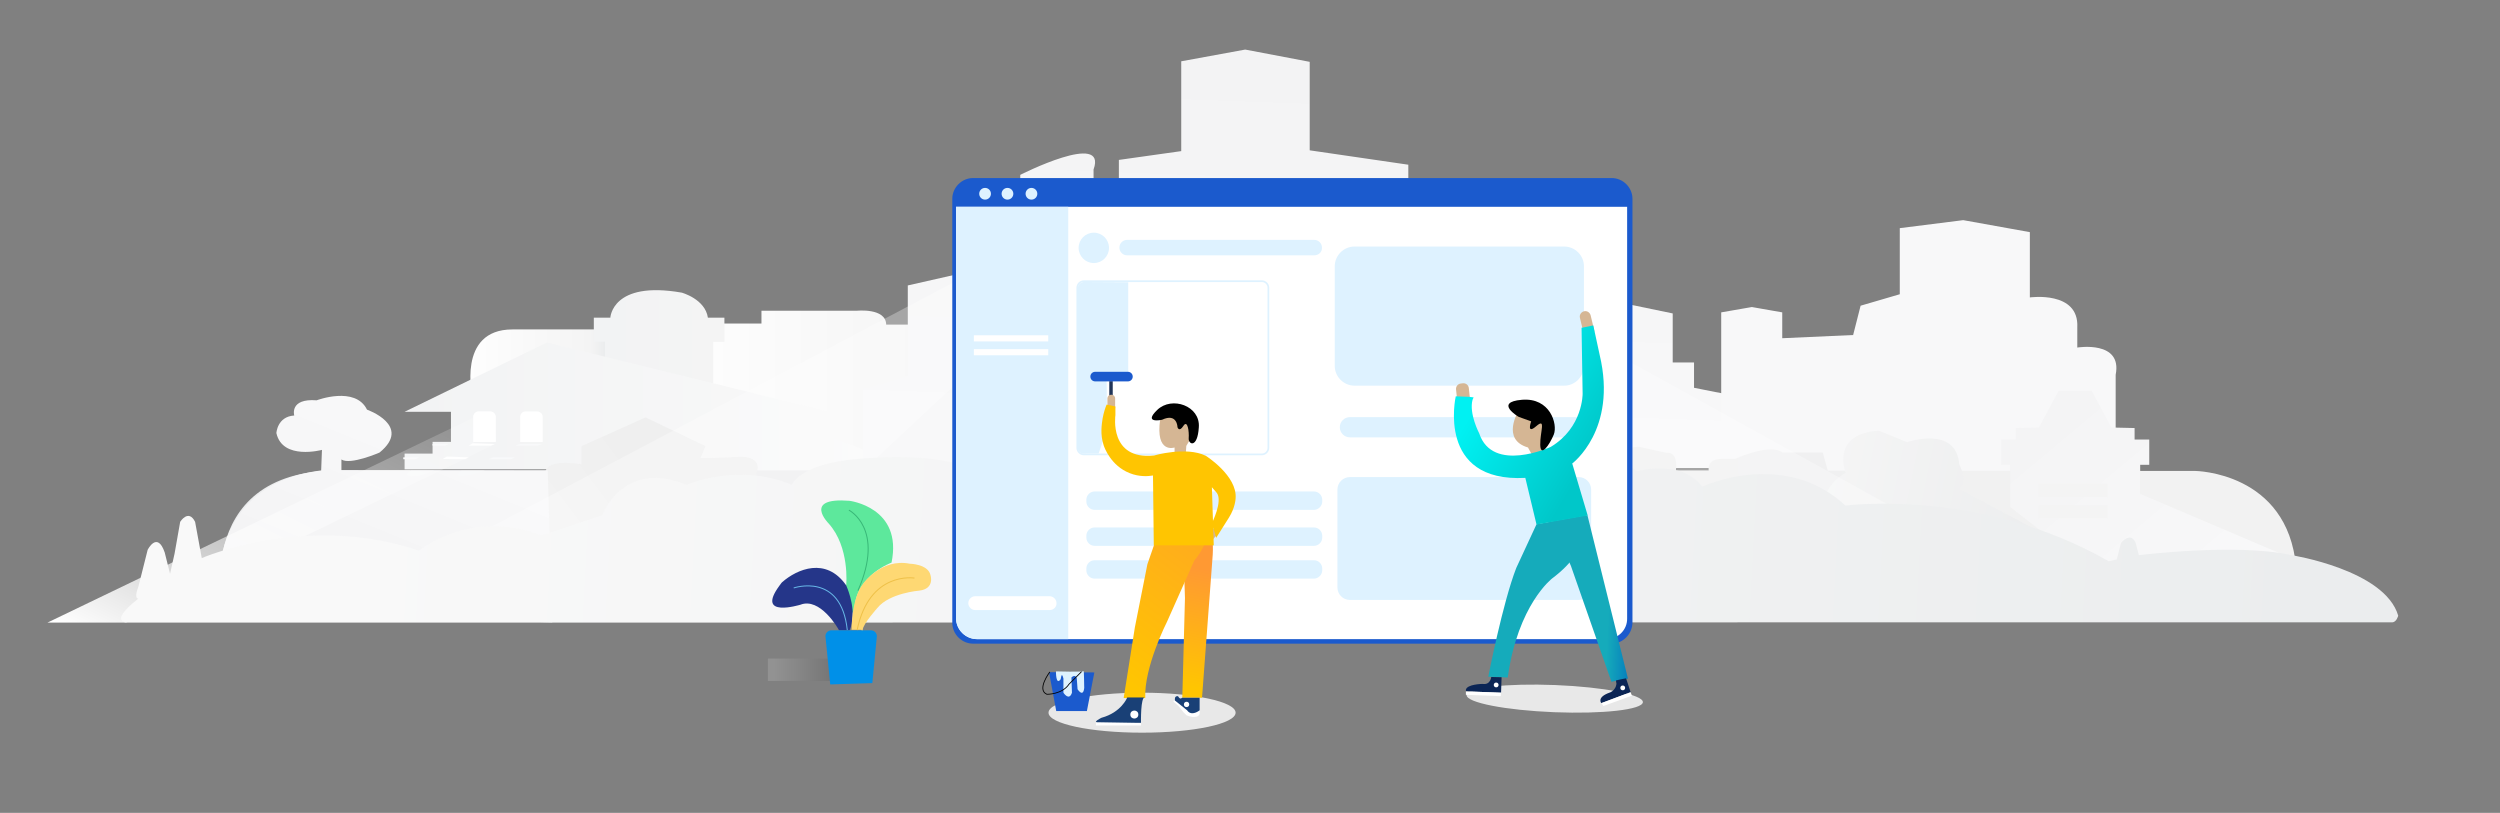 <?xml version="1.0" encoding="utf-8"?>
<!-- Generator: Adobe Illustrator 23.0.1, SVG Export Plug-In . SVG Version: 6.00 Build 0)  -->
<svg version="1.1" id="Layer_1" xmlns="http://www.w3.org/2000/svg" xmlns:xlink="http://www.w3.org/1999/xlink" x="0px" y="0px"
	 viewBox="0 0 938 305" style="enable-background:new 0 0 938 305;" xml:space="preserve">
<rect x="0" y="0" width="938" height="305" fill="#808080" stroke="none"/>
<style type="text/css">
	.st0{fill:url(#SVGID_1_);}
	.st1{fill:url(#SVGID_2_);}
	.st2{fill:url(#SVGID_3_);}
	.st3{fill:url(#SVGID_4_);}
	.st4{fill:#FFFFFF;}
	.st5{fill:url(#SVGID_5_);}
	.st6{fill:url(#SVGID_6_);}
	.st7{fill:url(#SVGID_7_);}
	.st8{fill:url(#SVGID_8_);}
	.st9{fill:url(#SVGID_9_);}
	.st10{fill:url(#SVGID_10_);}
	.st11{fill:#F4F4F4;}
	.st12{fill:url(#SVGID_11_);}
	.st13{opacity:0.3;fill:#FFFFFF;enable-background:new    ;}
	.st14{fill:url(#SVGID_12_);}
	.st15{fill:#F8F9FA;}
	.st16{fill:url(#SVGID_13_);}
	.st17{fill:url(#SVGID_14_);}
	.st18{fill:#5DE89C;}
	.st19{opacity:0.19;fill:url(#SVGID_15_);enable-background:new    ;}
	.st20{fill:#253689;}
	.st21{fill:none;stroke:#67B8E7;stroke-width:0.377;stroke-miterlimit:10;}
	.st22{fill:none;stroke:#37B777;stroke-width:0.377;stroke-miterlimit:10;}
	.st23{fill:#FED873;}
	.st24{fill:#0090E8;}
	.st25{fill:none;stroke:#EEC048;stroke-width:0.377;stroke-miterlimit:10;}
	.st26{fill:#1B5ACD;}
	.st27{fill:#DEF2FF;}
	.st28{fill:none;stroke:#DEF2FF;stroke-width:0.645;stroke-miterlimit:10;}
	.st29{fill:#E8E8E8;}
	.st30{fill:url(#SVGID_16_);}
	.st31{fill:url(#SVGID_17_);}
	.st32{fill:#0B2555;}
	.st33{fill:#D5B694;}
	.st34{fill:url(#SVGID_18_);}
	.st35{fill:url(#SVGID_19_);}
	.st36{fill:url(#SVGID_20_);}
	.st37{fill:#194076;}
	.st38{fill:#203458;}
	.st39{fill:#FFC501;}
	.st40{fill:none;stroke:#020202;stroke-width:0.323;stroke-miterlimit:10;}
</style>
<g>
	<g>
		<g>
			
				<linearGradient id="SVGID_1_" gradientUnits="userSpaceOnUse" x1="246.8" y1="-615.055" x2="375.8" y2="-615.055" gradientTransform="matrix(1 0 0 -1 0 -468)">
				<stop  offset="0" style="stop-color:#FFFFFF"/>
				<stop  offset="0.832" style="stop-color:#F4F4F4"/>
				<stop  offset="1" style="stop-color:#E3E6E8"/>
			</linearGradient>
			<path class="st0" d="M246.8,176.9v-55.5h38.9v-4.8h35.7c0,0,11-1.2,11.1,5.2h43.3v55.8L246.8,176.9z"/>
			
				<linearGradient id="SVGID_2_" gradientUnits="userSpaceOnUse" x1="170.8" y1="-616.1" x2="231.8" y2="-616.1" gradientTransform="matrix(1 0 0 -1 0 -468)">
				<stop  offset="0" style="stop-color:#FFFFFF"/>
				<stop  offset="0.832" style="stop-color:#F4F4F4"/>
				<stop  offset="1" style="stop-color:#E3E6E8"/>
			</linearGradient>
			<path class="st1" d="M231.8,172.6h-61V152l6.5-2.8c0,0-6.1-25.6,15-25.6h39.5V172.6z"/>
			
				<linearGradient id="SVGID_3_" gradientUnits="userSpaceOnUse" x1="222.8" y1="-600.736" x2="271.8" y2="-600.736" gradientTransform="matrix(1 0 0 -1 0 -468)">
				<stop  offset="0" style="stop-color:#F2F3F4"/>
				<stop  offset="1" style="stop-color:#F4F4F4"/>
			</linearGradient>
			<path class="st2" d="M267.6,156.6H227v-28.4h-4.2v-9h6.2c0,0,0.6-14,26.8-9.4c0,0,8.8,2.4,9.8,9.4h6.2v9.1h-4.2V156.6z"/>
			<g>
				
					<linearGradient id="SVGID_4_" gradientUnits="userSpaceOnUse" x1="151.8" y1="-624.5" x2="330.8" y2="-624.5" gradientTransform="matrix(1 0 0 -1 0 -468)">
					<stop  offset="0" style="stop-color:#F2F3F4"/>
					<stop  offset="1" style="stop-color:#F9F9F9"/>
				</linearGradient>
				<path class="st3" d="M311.2,164v-9.5l-106-26l-53.4,26h17.4v11.3h-6.9v4.4h-10.5v5.9h66.6H253l8.5,8.4h41.2l4.8-8.4h23.3v-5
					L311.2,164z M186,165.8h-8.4v-9.4c0-1.1,0.9-2,2-2h4.3c1.1,0,2,0.9,2,2L186,165.8L186,165.8z M203.6,165.8h-8.4v-9.4
					c0-1.1,0.9-2,2-2h4.3c1.1,0,2,0.9,2,2L203.6,165.8L203.6,165.8z"/>
				<path class="st4" d="M201.5,154.4h-4.3c-1.1,0-2,0.9-2,2v9.4h8.4v-9.4C203.6,155.3,202.7,154.4,201.5,154.4z"/>
				<path class="st4" d="M183.9,154.4h-4.3c-1.1,0-2,0.9-2,2v9.4h8.4v-9.4C186,155.3,185.1,154.4,183.9,154.4z"/>
			</g>
			
				<linearGradient id="SVGID_5_" gradientUnits="userSpaceOnUse" x1="488.102" y1="-634.295" x2="493.245" y2="-492.866" gradientTransform="matrix(1 0 0 -1 0 -468)">
				<stop  offset="0" style="stop-color:#F8F8F9"/>
				<stop  offset="1" style="stop-color:#F3F3F4"/>
			</linearGradient>
			<path class="st5" d="M441,175.6H323.8v-29.5l16.8-5v-34l36.6-8.3c0,0-1.2-13.6,5.6-12.6V65.6c0,0,32.8-16.6,27.5-2V86h9.5V60
				l23.4-3.3V23l24-4.4l24.2,4.6v33.2l37,5.4v47.5l18.9,0.3V91.1l16.5-3.1l16.5,3.1v16.7l47.3,9.8V136h8v9.5l17.2,3.4v26.7
				L441,175.6L441,175.6z"/>
			
				<linearGradient id="SVGID_6_" gradientUnits="userSpaceOnUse" x1="645.8" y1="-599.6" x2="794.071" y2="-599.6" gradientTransform="matrix(1 0 0 -1 0 -468)">
				<stop  offset="0" style="stop-color:#F8F8F9"/>
				<stop  offset="1" style="stop-color:#F8F8F9"/>
			</linearGradient>
			<path class="st6" d="M645.8,180.6v-63.4l11.5-2l11.4,2v9.7l26.6-1.2l2.8-11l14.7-4.3V85.6l23.8-3l25,4.5v24.5
				c0,0,18.5-2.6,17.8,11.2v7.6c0,0,17-2.8,14.4,10.2v40L645.8,180.6L645.8,180.6z"/>
			
				<linearGradient id="SVGID_7_" gradientUnits="userSpaceOnUse" x1="846.315" y1="-655.366" x2="331.386" y2="-680.437" gradientTransform="matrix(1 0 0 -1 0 -468)">
				<stop  offset="0" style="stop-color:#F2F2F2"/>
				<stop  offset="1" style="stop-color:#ECEDEE"/>
			</linearGradient>
			<path class="st7" d="M484.1,232.6H83.8c0,0-13.4-56.2,43.3-56.1h476.6l-0.6-7.6l11.6-1.3l10.6,2.3c0,0,4.4-1,3.5,6.6h12.3
				c0,0-0.9-4.7,5.5-4.3h4.3c0,0,13.1-6.1,18-2.4h15l1.9,6.8l137.8,0.1c0,0,34.7,0.3,37.9,36.1l0.3,19.8L484.1,232.6L484.1,232.6z"
				/>
			
				<linearGradient id="SVGID_8_" gradientUnits="userSpaceOnUse" x1="826.566" y1="-687.745" x2="757.137" y2="-604.817" gradientTransform="matrix(1 0 0 -1 0 -468)">
				<stop  offset="0" style="stop-color:#F8F8F9"/>
				<stop  offset="1" style="stop-color:#F3F3F4"/>
			</linearGradient>
			<polygon class="st8" points="785.5,214.6 754.2,190.2 754.2,174.4 750.8,174.4 750.8,164.9 756.3,164.9 756.3,160.6 765,160.4 
				772.4,146.6 784.8,146.6 792.2,160.4 800.9,160.6 800.9,164.9 806.4,164.9 806.4,174.4 803,174.4 803,185.3 868.8,213.3 			"/>
			
				<linearGradient id="SVGID_9_" gradientUnits="userSpaceOnUse" x1="769.057" y1="-665.898" x2="662.343" y2="-644.041" gradientTransform="matrix(1 0 0 -1 0 -468)">
				<stop  offset="0" style="stop-color:#ECEDEE"/>
				<stop  offset="1" style="stop-color:#F7F7F7"/>
			</linearGradient>
			<path class="st9" d="M774.9,204.6h-92.8c0,0-2.5-20.1,10.4-27.2c0,0-5.9-14.7,12.5-15.8l10.5,4.3c0,0,18.5-6.4,19.6,8.3
				c0,0,3.6,6.7,0,9.3L774.9,204.6z"/>
			
				<linearGradient id="SVGID_10_" gradientUnits="userSpaceOnUse" x1="195.076" y1="993.109" x2="246.183" y2="954.538" gradientTransform="matrix(1 0 0 1 0 -774)">
				<stop  offset="0" style="stop-color:#F4F4F4"/>
				<stop  offset="1" style="stop-color:#EFEFEF"/>
			</linearGradient>
			<path class="st10" d="M283.8,210.6v-33c0,0,3.8-7.7-9.9-6l-11.1,0.3l1.9-4.5l-22.5-10.8l-24,10.8v6.8c0,0-15.1-2.8-13.5,4.4
				l-75.8,32H283.8z"/>
			<g>
				<rect x="764.8" y="189.5" class="st11" width="26" height="5"/>
				<rect x="764.8" y="181.5" class="st11" width="26" height="5"/>
			</g>
			
				<linearGradient id="SVGID_11_" gradientUnits="userSpaceOnUse" x1="165.455" y1="-638.382" x2="139.098" y2="-702.99" gradientTransform="matrix(1 0 0 -1 0 -468)">
				<stop  offset="0" style="stop-color:#F8F8F9"/>
				<stop  offset="1" style="stop-color:#F3F3F4"/>
			</linearGradient>
			<path class="st12" d="M169.4,232.5H82.7c0,0-10.3-49.9,37.8-56l0.3-7.7c0,0-14.8,4-17.1-6.3c0,0,0.3-6.2,6.7-6.6
				c0,0-1.9-6.5,8.4-5.7c0,0,14.5-5.5,18.9,3.5c0,0,17.1,6,4.7,16.1c0,0-11,4.8-14.3,2.6v4l77.4,0.1l1.7,57L169.4,232.5z"/>
			<path class="st13" d="M528.8,108.7c0,0,139,123.9,141.1,123.9s116.9,0,116.9,0l-239-132l-1.8,6.7L528.8,108.7z"/>
			<polygon class="st13" points="420.8,85.9 288.5,209.6 161.8,209.6 411.3,77.6 411.3,85.9 			"/>
			<g>
				<polygon class="st4" points="166.1,172.2 174.5,172.3 175.9,171.6 167.7,171.3 				"/>
				<polygon class="st4" points="177.4,166.3 175.8,167.2 184.2,167.2 185.6,166.6 				"/>
			</g>
			
				<linearGradient id="SVGID_12_" gradientUnits="userSpaceOnUse" x1="157.875" y1="-356.626" x2="157.875" y2="-359.769" gradientTransform="matrix(1 0 0 -1 0 -468)">
				<stop  offset="0" style="stop-color:#F8F9FA;stop-opacity:0"/>
				<stop  offset="0.15" style="stop-color:#F8F9FA;stop-opacity:0.2"/>
				<stop  offset="0.32" style="stop-color:#F8F9FA;stop-opacity:0.5"/>
				<stop  offset="0.48" style="stop-color:#F8F9FA;stop-opacity:0.7"/>
				<stop  offset="0.64" style="stop-color:#F8F9FA;stop-opacity:0.8"/>
				<stop  offset="0.78" style="stop-color:#F8F9FA;stop-opacity:0.9"/>
				<stop  offset="0.9" style="stop-color:#F8F9FA"/>
				<stop  offset="1" style="stop-color:#F8F9FA"/>
			</linearGradient>
			<path class="st14" d="M154.3,176.6c0,0-2.9,1.6-0.5,2c0,0,3.6,0.2,5.6-0.8l3.5-1.2H154.3z"/>
			<path class="st15" d="M166.9,167.2l1.4-0.6h-6v0.6H166.9z M155.8,172.3l1.5-0.7h-6v0.7H155.8z M201.7,167.2l1.6-0.6h-8.4
				l-1.6,0.6H201.7z M338.3,178.6l5-2h-21l-5,2H338.3z M191.6,172.3l1.7-0.7H185l-1.7,0.7H191.6z"/>
			<path class="st15" d="M181.8,176.6c0,0-8.4,2.9-10,1.7c0,0-0.3-0.9,1.5-1.7H181.8z"/>
			
				<linearGradient id="SVGID_13_" gradientUnits="userSpaceOnUse" x1="145.896" y1="-579.909" x2="71.983" y2="-727.735" gradientTransform="matrix(1 0 0 -1 0 -468)">
				<stop  offset="0" style="stop-color:#FFFFFF;stop-opacity:0"/>
				<stop  offset="9.000000e-02" style="stop-color:#FFFFFF;stop-opacity:0.1"/>
				<stop  offset="0.26" style="stop-color:#FFFFFF;stop-opacity:0.2"/>
				<stop  offset="0.5" style="stop-color:#FFFFFF;stop-opacity:0.4"/>
				<stop  offset="0.78" style="stop-color:#FFFFFF;stop-opacity:0.7"/>
				<stop  offset="1" style="stop-color:#FFFFFF"/>
			</linearGradient>
			<polygon class="st16" points="185.8,166.6 47.3,233.6 17.8,233.6 178.4,156.3 177.8,166.6 			"/>
			
				<linearGradient id="SVGID_14_" gradientUnits="userSpaceOnUse" x1="875.584" y1="-694.089" x2="127.298" y2="-654.231" gradientTransform="matrix(1 0 0 -1 0 -468)">
				<stop  offset="0" style="stop-color:#EBEDEE"/>
				<stop  offset="1" style="stop-color:#F9F9F9"/>
			</linearGradient>
			<path class="st17" d="M279.6,233.6H48c0,0-7.9,0.3,3.9-9c0,0-1.8,0.2,0-4.4l3.5-13.9c0,0,3.6-7.2,6.4,1l2,8l1.7-7.6l2.1-11.9
				c0,0,3.1-5,5.6,0l2.5,13.6c0,0,39.2-17.1,81.5-2.8c0,0,19.3-16,45.9-5.7l22.9-7.6c0,0,7.7-21.2,31.6-11.4c0,0,19.2-8.5,39.5,0
				c0,0,2.9-7.9,24.7-9.7c0,0,31-3.3,44.2,4.6c0,0,7.5-18.8,42.1-17.7c0,0,15.6-0.5,25.3,11.9c0,0,16.8-18.2,55.4-15.2
				c0,0,26.9,0.4,38.9,12.1l3.4-9.5c0,0,1.1-4,3.9-1.1l5,13.7l2.2-6.1c0,0,2.4-4.8,4.2,0l2.6,7.3c0,0,35.6-19.2,65.2,4.6
				c0,0,16.5-4.7,24.5,5.8c0,0,30.6-14.4,53.7,7.1c0,0,50.7-6.7,98.8,20.9l3-0.7l1.6-6.2c0,0,3.5-4.5,5.5,0l1,3.9l0.2,0.7
				c0,0,37-4.6,57.3,0c0,0,35,5.5,40,22.7c0,0-0.6,2.5-2.3,2.5H700.6L279.6,233.6z"/>
		</g>
		<g id="Layer_3">
		</g>
	</g>
	<g>
		<g id="Layer_11">
			<path class="st18" d="M317.5,219.5c0,0,1.4-14.2-6.6-23.1c0,0-9.9-9.9,7.8-8.5c0,0,20.1,2.4,15.8,23.2c0,0-12.4,4.5-13.8,16.1
				l-0.5,3.1l-4-6.1L317.5,219.5z"/>
			
				<linearGradient id="SVGID_15_" gradientUnits="userSpaceOnUse" x1="288.147" y1="-719.3" x2="311.413" y2="-719.3" gradientTransform="matrix(1 0 0 -1 0 -468)">
				<stop  offset="0.101" style="stop-color:#DDDDDD"/>
				<stop  offset="0.985" style="stop-color:#4F4F4F"/>
			</linearGradient>
			<rect x="288.1" y="247.1" class="st19" width="23.3" height="8.4"/>
			<path class="st20" d="M300.3,226.9c-0.1,0-16.9,5.2-7.9-7.1c0.1-0.1,0.9-1.3,1.1-1.4c5.6-4.9,16.4-9.5,23.9,1.1
				c0.1,0.1,0.1,0.2,0.2,0.4c0.6,1.4,4.1,9.8,1.2,16.5c0,0,0,0.1-0.1,0.1h-3.8h-0.1C314.4,235.6,307.6,224,300.3,226.9L300.3,226.9z
				"/>
			<path class="st21" d="M297.8,220.6c0,0,17.8-6.1,20.1,15.8"/>
			<path class="st22" d="M318.5,191.4c0,0,13.7,6.9,3.4,30.2"/>
			<path class="st23" d="M319.5,236.4c0,0-0.1-11.9,4.4-17.5c0,0,6.8-9.5,17.4-7.4c0,0,6.8,0.1,7.8,4.2c0,0,1.8,5.2-4.2,5.9
				c0,0-11.2,0.9-15.7,6.5c0,0-5.4,6-5.5,8.2c0,2.4-0.5,0-0.5,0h-3.6L319.5,236.4L319.5,236.4z"/>
			<path class="st24" d="M327.3,256.3l-15.8,0.5l-1.8-18.1c0-1.3,1.1-2.2,2.2-2.2h11.7h3.2c1.3,0,2.2,1.1,2.2,2.2L327.3,256.3z"/>
			<path class="st25" d="M343.1,216.9c0,0-16.9-2.8-21.5,19.5"/>
		</g>
	</g>
</g>
<g id="Layer_5">
	<path class="st26" d="M604.7,241.5H365.1c-4.2,0-7.8-3.5-7.8-7.8V74.6c0-4.2,3.5-7.8,7.8-7.8h239.6c4.2,0,7.8,3.5,7.8,7.8v159.1
		C612.4,237.9,608.9,241.5,604.7,241.5z"/>
	<path class="st4" d="M602.7,239.8H366.6c-4.3,0-7.9-3.5-7.9-7.9V77.6h251.8V232C610.6,236.3,607.1,239.8,602.7,239.8z"/>
	<path class="st27" d="M400.8,239.8h-34.2c-4.3,0-7.9-3.5-7.9-7.9V77.6h42.1V239.8z"/>
	<circle class="st27" cx="387" cy="72.7" r="2.2"/>
	<circle class="st27" cx="369.6" cy="72.7" r="2.2"/>
	<circle class="st27" cx="378" cy="72.7" r="2.2"/>
	<rect x="365.4" y="125.8" class="st4" width="27.9" height="2.3"/>
	<rect x="365.4" y="131" class="st4" width="27.9" height="2.3"/>
	<path class="st4" d="M393.8,228.9h-27.9c-1.4,0-2.6-1.2-2.6-2.6l0,0c0-1.4,1.2-2.6,2.6-2.6h27.9c1.4,0,2.6,1.2,2.6,2.6l0,0
		C396.5,227.7,395.3,228.9,393.8,228.9z"/>
	<path class="st27" d="M493,191.3h-82.3c-1.7,0-3.1-1.4-3.1-3.1v-0.7c0-1.7,1.4-3.1,3.1-3.1H493c1.7,0,3.1,1.4,3.1,3.1v0.7
		C496.1,189.9,494.6,191.3,493,191.3z"/>
	<path class="st27" d="M493,204.8h-82.3c-1.7,0-3.1-1.4-3.1-3.1V201c0-1.7,1.4-3.1,3.1-3.1H493c1.7,0,3.1,1.4,3.1,3.1v0.7
		C496.1,203.5,494.6,204.8,493,204.8z"/>
	<path class="st27" d="M493,217.1h-82.3c-1.7,0-3.1-1.4-3.1-3.1v-0.7c0-1.7,1.4-3.1,3.1-3.1H493c1.7,0,3.1,1.4,3.1,3.1v0.7
		C496.1,215.7,494.6,217.1,493,217.1z"/>
	<path class="st28" d="M473.4,170.5h-66.7c-1.4,0-2.5-1.1-2.5-2.5v-60c0-1.4,1.1-2.5,2.5-2.5h66.7c1.4,0,2.5,1.1,2.5,2.5v60
		C475.9,169.4,474.8,170.5,473.4,170.5z"/>
	<path class="st27" d="M592.3,225.1h-85.8c-2.6,0-4.7-2.1-4.7-4.7v-36.7c0-2.6,2.1-4.7,4.7-4.7h85.8c2.6,0,4.7,2.1,4.7,4.7v36.7
		C597,223,594.9,225.1,592.3,225.1z"/>
	<circle class="st27" cx="410.4" cy="93" r="5.7"/>
	<path class="st27" d="M493.1,95.8h-70.2c-1.6,0-2.9-1.3-2.9-2.9l0,0c0-1.6,1.3-2.9,2.9-2.9h70.2c1.6,0,2.9,1.3,2.9,2.9l0,0
		C496.1,94.6,494.7,95.8,493.1,95.8z"/>
	<path class="st27" d="M593.1,164.1h-86.6c-2.2,0-3.8-1.8-3.8-3.8l0,0c0-2.2,1.8-3.8,3.8-3.8h86.6c2.2,0,3.8,1.8,3.8,3.8l0,0
		C597,162.3,595.3,164.1,593.1,164.1z"/>
	<path class="st27" d="M423.3,139.7v-33.5v-0.3l-16.7-0.1c0,0-2.3,0.2-2.2,2.6v60.1c0,0,0.6,2.2,3.2,1.7h4.6l3-9l0.1-6.5v-2.6
		l-0.1-10.9h6.7l0.7-0.7L423.3,139.7z"/>
	<path class="st27" d="M586.9,144.7h-78.7c-4,0-7.4-3.3-7.4-7.4V99.9c0-4,3.3-7.4,7.4-7.4h78.7c4,0,7.4,3.3,7.4,7.4v37.4
		C594.2,141.4,590.9,144.7,586.9,144.7z"/>
</g>
<g>
	
		<ellipse transform="matrix(4.008101e-02 -0.999 0.999 4.008101e-02 298.12 834.438)" class="st29" cx="583.4" cy="262.1" rx="5.1" ry="33.1"/>
	
		<linearGradient id="SVGID_16_" gradientUnits="userSpaceOnUse" x1="597.595" y1="994.287" x2="628.733" y2="994.287" gradientTransform="matrix(0.999 4.008115e-02 -4.008115e-02 0.999 23.565 -793.667)">
		<stop  offset="0.737" style="stop-color:#15ABBB"/>
		<stop  offset="1" style="stop-color:#0781BC"/>
	</linearGradient>
	<polygon class="st30" points="595.6,193.3 582,195.7 589.4,212.3 604.6,255.8 610.8,254.6 	"/>
	
		<linearGradient id="SVGID_17_" gradientUnits="userSpaceOnUse" x1="584.065" y1="1003.962" x2="566.64" y2="1038.188" gradientTransform="matrix(0.999 4.008115e-02 -4.008115e-02 0.999 23.565 -793.667)">
		<stop  offset="0.737" style="stop-color:#15ABBB"/>
		<stop  offset="1" style="stop-color:#0781BC"/>
	</linearGradient>
	<path class="st31" d="M595.1,193.3c0,0,3.2,11.8-12.7,23.7c0,0-12.9,9.8-16.7,37.2l-7.3-0.3c0,0,5.4-27.7,10.5-40.8l7.6-16.4
		L595.1,193.3z"/>
	<path class="st32" d="M610.1,254.5c0.6,1.7,1.1,3.4,1.7,5.2l-11,4.1c0,0-1.9-2.2,3.3-4c0.3-0.1,1.3-0.6,1.9-1.7
		c0.3-0.5,0.4-1.1,0.5-1.5c-0.1-0.4-0.1-0.9-0.2-1.3C607.6,255,608.9,254.7,610.1,254.5z"/>
	<polygon class="st4" points="612.3,261 611.8,259.7 600.9,263.8 601.6,264.9 	"/>
	
		<ellipse transform="matrix(4.008101e-02 -0.999 0.999 4.008101e-02 326.807 856.048)" class="st4" cx="608.9" cy="257.9" rx="0.9" ry="0.9"/>
	<path class="st33" d="M594.3,116.8L594.3,116.8c-1.1,0.3-1.8,1.4-1.5,2.5l1.3,5.4c0.3,1.1,1.4,1.8,2.5,1.5l0,0
		c1.1-0.3,1.8-1.4,1.5-2.5l-1.3-5.4C596.5,117.2,595.4,116.5,594.3,116.8z"/>
	<path class="st33" d="M548.9,143.8l-0.8,0.1c-1.1,0.1-1.9,1.1-1.8,2.2l0.4,3.7c0.1,1.1,1.1,1.9,2.2,1.8l0.8-0.1
		c1.1-0.1,1.9-1.1,1.8-2.2l-0.4-3.7C551,144.5,550,143.7,548.9,143.8z"/>
	<path class="st32" d="M563.4,254.1l-0.2,5.8l-13.1-0.5c-0.1-0.2-0.1-0.4-0.1-0.6c0.4-2.1,6.1-2.2,6.3-2.2c0.1,0,1.4,0.3,2.3-0.6
		c0.8-0.8,0.9-1.8,0.9-2C560.8,254,562.1,254.1,563.4,254.1z"/>
	
		<ellipse transform="matrix(4.008100e-02 -0.999 0.999 4.008100e-02 282.218 807.537)" class="st4" cx="561.4" cy="256.9" rx="0.9" ry="0.9"/>
	<polygon class="st4" points="550,260.7 563.1,261.2 563.2,259.9 550,259.4 	"/>
	<path class="st33" d="M569.7,154.3c0,0-6.6,10.6,3.6,13.6l1.8,3.3l4.3-1.3l-0.7-1.4l0.9-5.6l-1.1-6.1l-2.1-2.2l-3.8-2.6
		L569.7,154.3z"/>
	
		<linearGradient id="SVGID_18_" gradientUnits="userSpaceOnUse" x1="614.051" y1="936.696" x2="572.979" y2="914.293" gradientTransform="matrix(0.999 4.008115e-02 -4.008115e-02 0.999 23.565 -793.667)">
		<stop  offset="0" style="stop-color:#00C7C9"/>
		<stop  offset="1" style="stop-color:#00F1F2"/>
	</linearGradient>
	<path class="st34" d="M551.3,148.9l-5.1-0.2c0,0-7.4,32.4,26.1,30.6l4.2,17.5l19.2-3.4l-5.8-19.5c0,0,17-12.6,10.3-40.7l-2.4-11.1
		l-4.4,0.9l0.4,24.7c0,0,0.2,12.7-12,20c0,0-21.8,10-26.8-5.1c0,0-3.9-7.4-2.5-12.6l0.4-0.9L551.3,148.9z"/>
	<path class="st32" d="M621.5,272.3"/>
	<path d="M569.8,156.4c0,0-9.4-5.5,1.2-6.4s13.5,9.1,12,13c-1.6,3.9-5,8.8-5.1,3.9s2.3-10.3-1.5-7s-1.9-1.8-1.9-1.8L569.8,156.4z"/>
</g>
<g id="Layer_3_1_">
	<ellipse class="st29" cx="428.5" cy="267.4" rx="35.1" ry="7.5"/>
	
		<linearGradient id="SVGID_19_" gradientUnits="userSpaceOnUse" x1="442.721" y1="1030.899" x2="451.848" y2="987.546" gradientTransform="matrix(1 0 0 1 0 -774)">
		<stop  offset="0" style="stop-color:#FFC501"/>
		<stop  offset="1" style="stop-color:#FF9933"/>
	</linearGradient>
	<path class="st35" d="M453.1,196.4c0,0,2.7,3.7,1.8,13.3l-3.9,52.1h-7.4l1-37.4l-0.2-6.4l-0.8-9.5l2.6-8.3l4.9-3.8H453.1
		L453.1,196.4z"/>
	
		<linearGradient id="SVGID_20_" gradientUnits="userSpaceOnUse" x1="416.477" y1="1025.231" x2="478.085" y2="941.635" gradientTransform="matrix(1 0 0 1 0 -774)">
		<stop  offset="0" style="stop-color:#FFC501"/>
		<stop  offset="1" style="stop-color:#FF9933"/>
	</linearGradient>
	<path class="st36" d="M435.8,196.4h17.1c0,0,1.8,6.1-4.8,13.9l-10.2,22.9c0,0-8.7,17.1-8.2,28.7h-8.1l4.2-26.5l4.7-23.7
		L435.8,196.4z"/>
	<path class="st37" d="M422.9,261.8c0,0-2.2,5.5-9.6,7.5c0,0-3.6,1.7-1.4,1.9h16.2c0,0-0.2-10,1.5-9.5h-6.7V261.8z"/>
	<polygon class="st4" points="411.2,271 411.2,272.2 428.1,272.2 428.1,271.3 	"/>
	<circle class="st4" cx="425.6" cy="268.1" r="1.5"/>
	<path class="st4" d="M450.1,267.9v-1.4l-3.3,0.4l-3-2.6l-2.3-1.9l-0.7-0.5c0,0-0.6,1.2-0.5,1.4l1.8,1.5l2,2.5l1,1
		C445.2,268.5,449.3,270,450.1,267.9z"/>
	<path class="st37" d="M450.1,261.8v4.7c0,0-3,2.5-4.7,0l-4.6-3.7c0,0-0.3-1.8,1.2-1.6c0,0,0.7,1.5,1.5,0.6H450.1z"/>
	<circle class="st4" cx="445.2" cy="264.3" r="1"/>
	<rect x="416.2" y="143" class="st38" width="1.3" height="7.9"/>
	<path class="st33" d="M440.7,170.6v-2.7c0,0-7.3,2.5-5.4-10.6c0,0,8.1-6.4,10.3,1l0.8,5.1v1.7l-1.3,2.2l-0.2,3.1L440.7,170.6
		L440.7,170.6z"/>
	<polygon class="st33" points="456.3,201 455,202.5 454.1,201 454.1,199.5 454.6,198.7 455.6,198.2 	"/>
	<path class="st33" d="M417,148.1h-0.1c-0.8,0-1.4,0.6-1.4,1.4v3.3c0,0.8,0.6,1.4,1.4,1.4h0.1c0.8,0,1.4-0.6,1.4-1.4v-3.3
		C418.4,148.7,417.8,148.1,417,148.1z"/>
	<path class="st26" d="M423.2,143.1h-12.3c-1,0-1.8-0.8-1.8-1.8l0,0c0-1,0.8-1.8,1.8-1.8h12.3c1,0,1.8,0.8,1.8,1.8l0,0
		C425,142.3,424.2,143.1,423.2,143.1z"/>
	<path d="M436,157.5c0,0-7.3,1.6-1.8-3.7s16.2-1.5,15.6,6.5c-0.5,8.1-4,6.5-3.8,4.1s-0.4-7.1-2-4.6s-2.2,0.5-2.2,0.5
		S441.7,154.8,436,157.5z"/>
	<path class="st39" d="M418.5,155.8c0,0-2.5,16.9,14.5,15.1c0,0,12-3.5,19.4,0.1c0,0,11.9,7.5,11.2,16c0,0-0.1,3.4-2.5,7.2l-4.8,7.6
		l-1.6-5.5c0,0,4.1-8.1,1.9-11.3l-1.9-2.2l0.7,21.8h-22.5l-0.3-26.2c-1.7,0.3-5.1,0.6-8.8-0.9c-7-2.8-9.4-9.5-9.7-10.4
		c-1.4-4.2-0.7-8-0.4-10.1c0.4-2.2,1-4,1.5-5.2c1.1,0.2,2.2,0.5,3.3,0.7L418.5,155.8z"/>
</g>
<g id="Layer_4">
	<polygon class="st26" points="407.8,266.8 396.3,266.8 393.6,252.2 410.6,252.3 	"/>
	<path class="st27" d="M396.2,251.9c0,0-0.1,5.6,1.8,2.9c0,0,0.3-3.2,1-0.2v5.3c0,0,2.1,3.3,3.2,0l-0.2-5.7c0,0,1.3-1.4,2,0.2
		l0.3,4.2c0,0,2.1,3.3,2.5-0.5c0,0-0.1-6.6-0.2-6.3C406.4,252.2,396.2,251.9,396.2,251.9z"/>
	<path class="st40" d="M393.9,252.1c0,0-5.1,6.7-1.1,8.4c0,0,5.7,0.1,8.3-3.8l4.7-4.7"/>
</g>
</svg>
